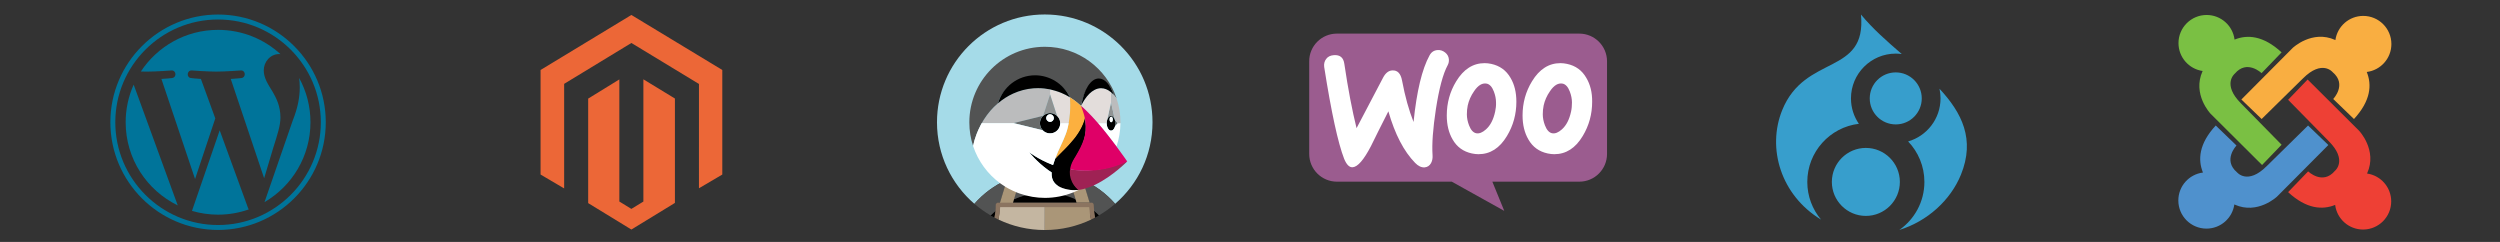 <?xml version="1.0" encoding="utf-8"?>
<!-- Generator: Adobe Illustrator 25.3.1, SVG Export Plug-In . SVG Version: 6.00 Build 0)  -->
<svg version="1.1" id="Capa_1" xmlns="http://www.w3.org/2000/svg" xmlns:xlink="http://www.w3.org/1999/xlink" x="0px" y="0px"
	 viewBox="0 0 1240 120" style="enable-background:new 0 0 1240 120;" xml:space="preserve">
<rect x="0" y="0" width="1240" height="120" fill="#333333" stroke="none"/>
<style type="text/css">
	.st0{fill:#EC6737;}
	.st1{fill:#379ECC;}
	.st2{clip-path:url(#SVGID_2_);}
	.st3{fill:#00749A;}
	.st4{fill:#464342;}
	.st5{fill:#A5DBE8;}
	.st6{fill:#525353;}
	.st7{fill:#AA9678;}
	.st8{fill:#C4B6A1;}
	.st9{fill:#786453;}
	.st10{fill:#FFFFFF;}
	.st11{fill:#BBBCBD;}
	.st12{fill:#676A6A;}
	.st13{fill:#909393;}
	.st14{fill:#E3DDDB;}
	.st15{fill:#FCB03F;}
	.st16{fill:#9F2254;}
	.st17{fill:#DF0067;}
	.st18{fill:#8B7460;}
	.st19{fill:#F9AE41;}
	.st20{fill:#EE4035;}
	.st21{fill:#4F91CD;}
	.st22{fill:#7AC043;}
	.st23{fill:#9B5C8F;}
</style>
<g>
	<path class="st0" d="M319.12,39.34v60.63l-5.96,3.64l-5.97-3.66V39.39l-15.45,9.51v51.85l21.42,13.1l21.6-13.2V48.87L319.12,39.34
		L319.12,39.34z M313.16,7.42l-45.04,27.29v51.86l11.7,6.89V41.59l33.35-20.28l33.38,20.25l0.14,0.08l-0.01,51.74l11.58-6.81V34.71
		L313.16,7.42L313.16,7.42z"/>
</g>
<g>
	<path class="st1" d="M961.98,44c11.13,11.95,17.77,25.14,10.64,42.65c-5.15,12.66-16.66,23.12-30.57,27.41
		c7.52-5.25,12.45-13.96,12.45-23.83c0-7.79-3.08-14.86-8.07-20.08c9.27-2.66,16.07-11.21,16.07-21.35
		C962.51,47.16,962.32,45.55,961.98,44z M923.04,7.21c5.72,6.95,12.97,13.32,20.24,19.59c-0.97-0.13-1.97-0.21-2.98-0.21
		c-12.27,0-22.22,9.95-22.22,22.21c0,4.68,1.45,9.02,3.92,12.6c-14.4,1.71-25.58,13.96-25.58,28.83c0,7.13,2.57,13.65,6.83,18.7
		c-20.04-12.16-26.89-35.44-19.29-54.27C895.3,26.6,925.96,37.67,923.04,7.21z M925.47,73.37c9.31,0,16.86,7.55,16.86,16.86
		c0,9.31-7.55,16.86-16.86,16.86c-9.32,0-16.87-7.55-16.87-16.86C908.6,80.92,916.15,73.37,925.47,73.37z M940.29,35.91
		c7.12,0,12.9,5.77,12.9,12.9c0,7.12-5.77,12.9-12.9,12.9c-7.12,0-12.9-5.77-12.9-12.9C927.39,41.68,933.17,35.91,940.29,35.91z"/>
</g>
<g>
	<g>
		<g>
			<g>
				<defs>
					<rect id="SVGID_1_" x="54.74" y="7.21" width="106.84" height="106.84"/>
				</defs>
				<clipPath id="SVGID_2_">
					<use xlink:href="#SVGID_1_"  style="overflow:visible;"/>
				</clipPath>
				<g class="st2">
					<path class="st3" d="M327.85,49.27h-18.54v1.97c5.8,0,6.73,1.24,6.73,8.59v13.26c0,7.35-0.93,8.7-6.73,8.7
						c-4.45-0.62-7.46-3-11.6-7.56l-4.76-5.18c6.42-1.14,9.84-5.18,9.84-9.74c0-5.69-4.87-10.04-13.98-10.04h-18.23v1.97
						c5.8,0,6.73,1.24,6.73,8.59v13.26c0,7.35-0.93,8.7-6.73,8.7v1.97h20.61v-1.97c-5.8,0-6.73-1.35-6.73-8.7v-3.73h1.76
						l11.49,14.39h30.14c14.81,0,21.23-7.87,21.23-17.29C349.08,57.04,342.66,49.27,327.85,49.27L327.85,49.27z M284.46,66.15V52.38
						h4.25c4.66,0,6.73,3.21,6.73,6.94c0,3.63-2.07,6.83-6.73,6.83L284.46,66.15L284.46,66.15z M328.16,80.54h-0.73
						c-3.73,0-4.25-0.93-4.25-5.69V52.38c0,0,4.56,0,4.97,0c10.77,0,12.74,7.87,12.74,13.98C340.9,72.67,338.93,80.54,328.16,80.54z
						"/>
					<path class="st3" d="M212.91,69.98l7.14-21.13c2.07-6.11,1.14-7.87-5.49-7.87v-2.07h19.47v2.07c-6.52,0-8.08,1.55-10.66,9.11
						l-11.81,35.42h-1.35L199.65,53.1l-10.77,32.41h-1.35L176.04,50.1c-2.49-7.56-4.14-9.11-10.15-9.11v-2.07h22.99v2.07
						c-6.11,0-7.77,1.45-5.59,7.87l6.94,21.13l10.46-31.07h1.97L212.91,69.98z"/>
					<path class="st3" d="M248.11,85.1c-11.39,0-20.71-8.39-20.71-18.64c0-10.15,9.32-18.54,20.71-18.54
						c11.39,0,20.71,8.39,20.71,18.54C268.82,76.71,259.5,85.1,248.11,85.1z M248.11,51.13c-9.53,0-12.84,8.59-12.84,15.33
						c0,6.84,3.32,15.33,12.84,15.33c9.63,0,12.94-8.49,12.94-15.33C261.06,59.73,257.74,51.13,248.11,51.13z"/>
					<path class="st4" d="M374.65,81.68v2.07h-23.71v-2.07c6.94,0,8.18-1.76,8.18-12.12V53c0-10.36-1.24-12.01-8.18-12.01v-2.07
						h21.44c10.66,0,16.57,5.49,16.57,12.84c0,7.15-5.9,12.74-16.57,12.74h-5.9v5.07C366.47,79.92,367.71,81.68,374.65,81.68z
						 M372.37,42.64h-5.9v18.02h5.9c5.8,0,8.49-4.04,8.49-8.9C380.87,46.78,378.17,42.64,372.37,42.64z"/>
					<path class="st4" d="M460.08,74.02l-0.52,1.86c-0.93,3.42-2.07,4.66-9.42,4.66h-1.45c-5.38,0-6.32-1.24-6.32-8.59v-4.76
						c8.08,0,8.7,0.72,8.7,6.11h1.97V57.86h-1.97c0,5.38-0.62,6.11-8.7,6.11v-11.6h5.69c7.35,0,8.49,1.24,9.42,4.66l0.52,1.97h1.66
						l-0.72-9.73H428.5v1.97c5.8,0,6.73,1.24,6.73,8.59v13.26c0,6.73-0.79,8.42-5.36,8.66c-4.34-0.67-7.33-3.03-11.41-7.52
						l-4.76-5.18c6.42-1.14,9.84-5.18,9.84-9.74c0-5.69-4.87-10.04-13.98-10.04h-18.23v1.97c5.8,0,6.73,1.24,6.73,8.59v13.26
						c0,7.35-0.93,8.7-6.73,8.7v1.97h20.61v-1.97c-5.8,0-6.73-1.35-6.73-8.7v-3.73h1.76l11.49,14.39h42.56l0.62-9.73L460.08,74.02
						L460.08,74.02z M405.2,66.15V52.38h4.24c4.66,0,6.73,3.21,6.73,6.94c0,3.63-2.07,6.83-6.73,6.83L405.2,66.15L405.2,66.15z"/>
					<path class="st4" d="M481.11,85.1c-4.14,0-7.77-2.17-9.32-3.52c-0.52,0.52-1.45,2.07-1.66,3.52h-1.97V70.81h2.07
						c0.83,6.84,5.59,10.87,11.7,10.87c3.31,0,6.01-1.86,6.01-4.97c0-2.69-2.38-4.76-6.63-6.73l-5.9-2.8
						c-4.14-1.97-7.25-5.39-7.25-9.94c0-4.97,4.66-9.22,11.08-9.22c3.42,0,6.32,1.24,8.08,2.69c0.52-0.42,1.04-1.55,1.35-2.8h1.97
						v12.22h-2.18c-0.73-4.87-3.42-8.91-8.9-8.91c-2.9,0-5.59,1.66-5.59,4.25c0,2.69,2.17,4.14,7.15,6.42l5.69,2.8
						c4.97,2.38,6.94,6.21,6.94,9.32C493.74,80.54,488.04,85.1,481.11,85.1L481.11,85.1z"/>
					<path class="st4" d="M513,85.1c-4.14,0-7.77-2.17-9.32-3.52c-0.52,0.52-1.45,2.07-1.66,3.52h-1.97V70.81h2.07
						c0.83,6.84,5.59,10.87,11.7,10.87c3.31,0,6.01-1.86,6.01-4.97c0-2.69-2.38-4.76-6.63-6.73l-5.9-2.8
						c-4.14-1.97-7.25-5.39-7.25-9.94c0-4.97,4.66-9.22,11.08-9.22c3.42,0,6.32,1.24,8.08,2.69c0.52-0.42,1.04-1.55,1.34-2.8h1.97
						v12.22h-2.17c-0.73-4.87-3.42-8.91-8.91-8.91c-2.9,0-5.59,1.66-5.59,4.25c0,2.69,2.17,4.14,7.15,6.42l5.69,2.8
						c4.97,2.38,6.94,6.21,6.94,9.32C525.63,80.54,519.94,85.1,513,85.1L513,85.1z"/>
					<g>
						<path class="st3" d="M62.33,60.63c0,18.14,10.54,33.82,25.83,41.25L66.3,41.98C63.76,47.68,62.33,53.99,62.33,60.63z"/>
						<path class="st3" d="M139.1,58.32c0-5.66-2.03-9.59-3.78-12.64c-2.32-3.78-4.5-6.97-4.5-10.75c0-4.21,3.19-8.13,7.69-8.13
							c0.2,0,0.4,0.03,0.59,0.04c-8.15-7.47-19.02-12.03-30.95-12.03c-16.01,0-30.1,8.21-38.29,20.66c1.08,0.03,2.09,0.05,2.95,0.05
							c4.79,0,12.21-0.58,12.21-0.58c2.47-0.15,2.76,3.48,0.29,3.77c0,0-2.48,0.29-5.25,0.44l16.69,49.64l10.03-30.08l-7.14-19.56
							c-2.47-0.14-4.81-0.44-4.81-0.44c-2.47-0.14-2.18-3.92,0.29-3.78c0,0,7.57,0.58,12.07,0.58c4.79,0,12.21-0.58,12.21-0.58
							c2.47-0.15,2.76,3.48,0.29,3.78c0,0-2.49,0.29-5.24,0.44l16.56,49.26l4.57-15.27C137.59,66.8,139.1,62.25,139.1,58.32z"/>
						<path class="st3" d="M108.97,64.64L95.22,104.6c4.11,1.21,8.45,1.87,12.95,1.87c5.34,0,10.45-0.92,15.22-2.6
							c-0.12-0.2-0.24-0.4-0.33-0.63L108.97,64.64z"/>
						<path class="st3" d="M148.37,38.65c0.2,1.46,0.31,3.03,0.31,4.71c0,4.65-0.87,9.88-3.48,16.42l-14,40.47
							c13.62-7.95,22.79-22.71,22.79-39.61C153.99,52.67,151.95,45.18,148.37,38.65z"/>
						<path class="st3" d="M108.16,7.21c-29.46,0-53.42,23.96-53.42,53.42c0,29.46,23.96,53.42,53.42,53.42
							c29.46,0,53.42-23.96,53.42-53.42C161.58,31.18,137.62,7.21,108.16,7.21z M108.16,111.61c-28.1,0-50.97-22.87-50.97-50.97
							c0-28.1,22.87-50.97,50.97-50.97c28.1,0,50.97,22.86,50.97,50.97C159.13,88.74,136.27,111.61,108.16,111.61z"/>
					</g>
				</g>
			</g>
		</g>
	</g>
</g>
<g>
	<path class="st5" d="M499.41,89.2c0.85-0.38,1.72-0.73,2.59-1.06c0.99-0.37,1.98-0.72,2.99-1.02c1.25-0.38,2.52-0.72,3.8-0.99
		c1.73-0.37,3.48-0.64,5.23-0.81c-0.99,3.12-2.08,6.2-3.26,9.26c0.05,0.6,0.08,1.19,0.09,1.79c2.42-0.48,4.89-0.72,7.36-0.72
		c2.52,0,4.98,0.25,7.36,0.72c0.01-0.6,0.04-1.19,0.09-1.79c-1.18-3.05-2.27-6.14-3.26-9.26c1.76,0.17,3.51,0.44,5.23,0.81
		c1.28,0.27,2.54,0.61,3.8,0.99c1.01,0.3,2,0.65,2.99,1.02c0.87,0.33,1.74,0.68,2.59,1.06c6.17,2.74,11.67,6.8,16.1,11.89
		c11.35-9.8,18.54-24.28,18.54-40.46c0-29.52-23.93-53.45-53.45-53.45c-29.52,0-53.45,23.93-53.45,53.45
		c0,16.17,7.19,30.66,18.54,40.46C487.74,96,493.24,91.95,499.41,89.2"/>
	<path class="st6" d="M537.01,89.2l3.32,11.41l0.94,0.04c0.61,0,1.04,0.16,1.04,0.77c0,1.02,0.05,2.16,0.15,3.15
		c0.83,0.7,1.83,1.49,2.6,2.26c2.86-1.66,5.56-3.59,8.06-5.75C548.68,96,543.18,91.95,537.01,89.2 M530.52,89.09l3.9-0.94
		c-0.99-0.37-1.98-0.72-2.99-1.02c-1.25-0.38-2.52-0.72-3.8-0.99c-1.73-0.37-3.48-0.64-5.23-0.81c0.99,3.12,2.08,6.2,3.26,9.26
		c-0.05,0.6-0.08,1.19-0.09,1.79c2.76,0.54,5.47,1.49,7.98,2.6L530.52,89.09"/>
	<path d="M491.36,106.84c0.62,0.36,1.25,0.71,1.88,1.05c0.22-1.07,0.58-2.56,0.69-3.66C493.11,104.94,492.13,106.08,491.36,106.84
		 M533.49,98.87c-2.54-1.12-5.19-1.96-7.92-2.5c-2.42-0.48-4.89-0.72-7.36-0.72c-2.52,0-4.98,0.25-7.36,0.72
		c-2.76,0.54-5.64,1.37-8.15,2.48l-0.27,1.66h31.55L533.49,98.87"/>
	<path class="st6" d="M493.84,104.56c0.1-1,0.17-1.88,0.17-2.9c0-0.61,0.42-1,1.03-1l1-0.04l3.37-11.41
		c-6.17,2.74-11.67,6.8-16.11,11.89c2.5,2.16,5.2,4.09,8.06,5.75c0.76-0.77,1.56-1.51,2.39-2.21"/>
	<path d="M542.87,106.59c0.22,1.09,0.27,1.3,0.3,1.31c0.64-0.34,1.26-0.69,1.88-1.05c-0.77-0.78-1.58-1.52-2.41-2.23L542.87,106.59"
		/>
	<path class="st7" d="M533.49,98.87l0.5,1.64h6.45l-3.43-11.31c-0.85-0.38-1.72-0.73-2.59-1.06l-3.9,0.94L533.49,98.87"/>
	<path class="st8" d="M496.1,102.8c0.03-0.02,0.07-0.05,0.1-0.07h-0.1C496.1,102.75,496.1,102.77,496.1,102.8"/>
	<path class="st7" d="M540.32,102.73h-0.1l0.1,0.07C540.32,102.77,540.32,102.75,540.32,102.73"/>
	<path class="st7" d="M540.21,102.56l-22.04,0.03l0.05,11.5c8.2,0,15.97-1.85,22.92-5.16c-0.45-1.99-0.5-4.14-0.57-6.23
		C540.52,102.67,540.21,102.56,540.21,102.56"/>
	<path class="st8" d="M518.17,102.63c0,0-22.17-0.03-22.2,0c-0.07,2.09-0.5,4.57-0.69,6.3c6.95,3.3,14.72,5.16,22.92,5.16
		l0.01-11.41L518.17,102.63"/>
	<path class="st9" d="M518.21,101.62L518.21,101.62l0,1.11h0V101.62z"/>
	<path class="st6" d="M533.51,92.89"/>
	<path class="st7" d="M534.74,94.11l0.01,0.03L534.74,94.11c0,0-0.54-0.43-1.23-1.22C534.2,93.68,534.74,94.11,534.74,94.11"/>
	<path class="st10" d="M551.07,45.75L551.07,45.75L551.07,45.75 M553.22,61.14l0-0.02L553.22,61.14"/>
	<path class="st11" d="M553.22,61.12l0-0.01L553.22,61.12"/>
	<path class="st12" d="M553.16,60.29c0,0.01,0.01,0.03,0.01,0.04c0,0.01,0,0.02,0.01,0.03v0c0.03,0.2,0.04,0.42,0.04,0.63
		c0,0.04,0.01,0.08,0.01,0.12l0,0.01l0,0.02c0,0.04-0.01,0.08-0.01,0.12c0,0.21-0.02,0.41-0.04,0.62v0l-0.01,0.03
		c0,0.02-0.01,0.03-0.01,0.05c-0.03,0.21-0.07,0.42-0.12,0.63l0,0v0l0.01-0.01l0-0.01v0l1.4-1.46l-1.41-1.48l0,0
		C553.09,59.85,553.13,60.07,553.16,60.29"/>
	<path d="M553.16,61.96c0-0.03,0.01-0.05,0.01-0.08c0.02-0.2,0.03-0.41,0.04-0.62c0-0.05,0.01-0.09,0.01-0.14
		c0-0.04-0.01-0.09-0.01-0.13c0-0.21-0.02-0.42-0.04-0.63c0-0.02-0.01-0.05-0.01-0.07c-0.03-0.22-0.07-0.43-0.12-0.65
		c-0.02-0.07-0.04-0.14-0.07-0.21c-0.13-0.42-0.3-0.79-0.5-1.09c-0.08-0.12-0.16-0.23-0.26-0.33c-0.08-0.09-0.18-0.18-0.28-0.26
		c-0.04-0.03-0.08-0.05-0.11-0.07c-0.12-0.08-0.24-0.14-0.37-0.18c-0.12-0.04-0.25-0.06-0.38-0.07c-0.13,0-0.26,0.03-0.38,0.07
		c-0.13,0.04-0.26,0.1-0.37,0.18c-0.04,0.02-0.08,0.04-0.11,0.07c-0.17,0.13-0.32,0.29-0.45,0.47c-0.03,0.04-0.06,0.08-0.08,0.12
		c-0.2,0.31-0.38,0.68-0.5,1.09l-0.02,0.05c-0.06,0.19-0.1,0.39-0.14,0.6c-0.01,0.06-0.03,0.12-0.03,0.19
		c-0.03,0.23-0.05,0.47-0.05,0.72c0,0.03-0.01,0.07-0.01,0.1h0.01c0,2.04,0.96,3.69,2.15,3.69c0.2,0,0.4-0.05,0.59-0.14
		c0.11-0.06,0.22-0.12,0.32-0.2c0.04-0.03,0.08-0.07,0.12-0.11c0.09-0.09,0.18-0.19,0.27-0.3c0.06-0.08,0.12-0.16,0.17-0.24
		c0.03-0.06,0.07-0.12,0.1-0.17c0.06-0.11,0.12-0.23,0.17-0.35c0.02-0.04,0.04-0.09,0.06-0.13c0.07-0.17,0.12-0.35,0.17-0.54
		C553.09,62.39,553.13,62.18,553.16,61.96L553.16,61.96z M551.15,60.63c-0.45,0-0.81-0.62-0.81-1.38c0-0.76,0.36-1.38,0.81-1.38
		c0.45,0,0.81,0.62,0.81,1.38C551.96,60.01,551.6,60.63,551.15,60.63z"/>
	<path class="st10" d="M551.15,57.87c-0.45,0-0.81,0.62-0.81,1.38c0,0.76,0.36,1.38,0.81,1.38c0.45,0,0.81-0.62,0.81-1.38
		C551.96,58.49,551.6,57.87,551.15,57.87"/>
	<path class="st13" d="M549.17,59.44c0.13-0.42,0.3-0.79,0.5-1.09c0.03-0.04,0.06-0.08,0.08-0.12c0.12-0.18,0.28-0.34,0.45-0.47
		c0.04-0.03,0.08-0.05,0.11-0.07c0.12-0.08,0.24-0.14,0.37-0.18c0.12-0.04,0.25-0.07,0.38-0.07c0.13,0,0.26,0.03,0.38,0.07
		c0.13,0.04,0.26,0.1,0.37,0.18c0.04,0.02,0.08,0.04,0.11,0.07c0.1,0.07,0.19,0.16,0.28,0.26c0.09,0.11,0.18,0.22,0.26,0.33
		c0.2,0.31,0.38,0.68,0.5,1.09v0l-1.9-8.72L549.17,59.44L549.17,59.44"/>
	<path d="M525.85,61.04c0-0.18-0.01-0.35-0.03-0.52c0,0,0,0,0-0.01c-0.02-0.17-0.05-0.33-0.08-0.5l0-0.01
		c-0.04-0.16-0.08-0.32-0.13-0.47l0-0.01c-0.05-0.15-0.11-0.31-0.18-0.45c0,0,0-0.01,0-0.01c-0.53-1.18-1.49-2.11-2.69-2.61
		l-0.01-0.01c-0.29-0.12-0.59-0.21-0.9-0.27c-0.01,0-0.02,0-0.02,0c-0.32-0.06-0.64-0.09-0.97-0.09c-0.33,0-0.64,0.03-0.95,0.09
		l-0.03,0.01c-0.31,0.06-0.6,0.15-0.88,0.26l-0.02,0.01c-0.29,0.12-0.56,0.26-0.82,0.43c-0.26,0.17-0.5,0.36-0.73,0.57l-0.01,0.02
		l-0.02,0c-0.36,0.34-0.67,0.74-0.91,1.17l-0.01,0.02c-0.08,0.13-0.14,0.27-0.21,0.41c-0.01,0.02-0.02,0.03-0.02,0.04
		c-0.06,0.13-0.11,0.26-0.15,0.4c-0.01,0.03-0.02,0.05-0.03,0.08c-0.04,0.13-0.07,0.26-0.1,0.39c-0.01,0.04-0.02,0.07-0.03,0.11
		c-0.03,0.13-0.05,0.26-0.06,0.39c-0.01,0.04-0.01,0.08-0.02,0.12c-0.05,0.5-0.03,1.01,0.07,1.5c0,0.01,0,0.01,0,0.02
		c0.06,0.31,0.16,0.62,0.27,0.91c0,0,0,0.01,0,0.01c0.24,0.58,0.59,1.12,1.03,1.57c0.34,0.36,0.74,0.66,1.17,0.91l0.01,0
		c0.14,0.08,0.28,0.14,0.42,0.21c0.01,0.01,0.02,0.01,0.04,0.02c0.13,0.06,0.27,0.11,0.41,0.15c0.02,0.01,0.05,0.02,0.07,0.03
		c0.13,0.04,0.26,0.07,0.39,0.1c0.04,0.01,0.07,0.02,0.11,0.03c0.13,0.03,0.26,0.04,0.39,0.06c0.04,0,0.08,0.01,0.12,0.02
		c1.18,0.12,2.36-0.17,3.34-0.83c0.54-0.36,1-0.82,1.36-1.36c0.56-0.83,0.86-1.81,0.86-2.82c0-0.01,0-0.02,0-0.03
		C525.85,61.07,525.85,61.05,525.85,61.04L525.85,61.04z M520.82,60.45c-1.04,0-1.89-0.85-1.89-1.89c0-1.04,0.85-1.89,1.89-1.89
		c1.04,0,1.89,0.85,1.89,1.89C522.71,59.6,521.86,60.45,520.82,60.45z"/>
	<path class="st10" d="M520.82,56.67c-1.04,0-1.89,0.85-1.89,1.89s0.85,1.89,1.89,1.89c0,0,0,0,0,0c1.04,0,1.89-0.85,1.89-1.89
		C522.71,57.51,521.86,56.67,520.82,56.67"/>
	<path class="st11" d="M517.35,57.46l0.02,0l0.01-0.02l3.47-10.61v-2.48l0-0.03c-1.96-0.41-3.95-0.61-5.95-0.61
		c-0.68,0-1.35,0.03-2.02,0.07c-0.1,0.01-0.2,0.01-0.29,0.02c-3.48,0.26-6.91,1.17-10.08,2.62c-2.72,1.24-5.25,2.88-7.52,4.82v0l0,0
		c-0.61,0.52-1.2,1.06-1.77,1.63c-0.11,0.1-0.22,0.21-0.32,0.31c-0.54,0.54-1.06,1.1-1.56,1.68c-0.11,0.13-0.22,0.25-0.32,0.38
		c-0.51,0.59-0.99,1.2-1.46,1.83c-0.04,0.05-0.08,0.11-0.11,0.16c-0.44,0.61-0.87,1.23-1.28,1.86c-0.08,0.12-0.16,0.24-0.24,0.37
		c-0.33,0.52-0.64,1.06-0.94,1.6h15.8L517.35,57.46"/>
	<path class="st14" d="M530.69,56.27c0.03-0.41,0.06-0.83,0.08-1.24c0.03-0.56,0.05-1.12,0.06-1.68c0.01-0.44,0.01-0.87,0.01-1.31
		c0-0.13,0-0.25,0-0.38c-0.01-1.12-0.05-2.25-0.12-3.37l-0.01-0.01l0-0.01c-0.42-0.24-0.84-0.48-1.25-0.72l-0.03-0.02l-0.33-0.18
		l-0.01,0l-0.23-0.13l-0.04-0.03c-0.05-0.03-0.11-0.06-0.16-0.09c-0.73-0.38-1.47-0.73-2.22-1.04c-1.8-0.76-4.22-1.42-5.58-1.74
		v2.51l3.44,10.62l0,0.01c0.35,0.34,0.66,0.73,0.9,1.16v0c0.08,0.14,0.15,0.29,0.22,0.43c0,0,0,0.01,0,0.01
		c0.07,0.15,0.12,0.3,0.18,0.45l0,0.01c0.05,0.15,0.09,0.31,0.13,0.47l0,0.01c0.04,0.16,0.06,0.33,0.08,0.5c0,0,0,0.01,0,0.01
		c0.02,0.17,0.03,0.34,0.03,0.52l0.01,0.03h4.21c0.28-1.54,0.49-3.1,0.61-4.67C530.68,56.36,530.69,56.31,530.69,56.27"/>
	<path class="st15" d="M536.2,52.52c0,0-0.01,0.01-0.01,0.01L536.2,52.52"/>
	<path class="st13" d="M517.38,57.44c0.23-0.21,0.47-0.4,0.73-0.57c0.26-0.17,0.53-0.31,0.82-0.43c0.01,0,0.02-0.01,0.02-0.01
		c0.29-0.12,0.58-0.2,0.88-0.26l0.03-0.01c0.31-0.06,0.63-0.09,0.95-0.09c0.33,0,0.65,0.03,0.97,0.09c0.01,0,0.02,0,0.02,0
		c0.31,0.06,0.62,0.16,0.92,0.28c0.58,0.24,1.11,0.58,1.56,1.02l0-0.01l-3.44-10.62L517.38,57.44"/>
	<path class="st12" d="M516.16,63.01c-0.12-0.29-0.21-0.6-0.27-0.91c0-0.01,0-0.01,0-0.02c-0.1-0.49-0.12-1-0.07-1.5
		c0-0.04,0.01-0.08,0.02-0.12c0.02-0.13,0.04-0.26,0.06-0.39c0.01-0.04,0.02-0.07,0.03-0.11c0.03-0.13,0.06-0.26,0.1-0.39
		c0.01-0.03,0.02-0.05,0.03-0.08c0.05-0.14,0.1-0.27,0.15-0.4c0.01-0.02,0.01-0.03,0.02-0.04c0.06-0.14,0.13-0.28,0.21-0.41
		l0.01-0.02c0.25-0.43,0.55-0.82,0.91-1.17l-14.59,3.6h-0.03l14.45,3.53c-0.44-0.45-0.78-0.99-1.03-1.57
		C516.16,63.02,516.16,63.02,516.16,63.01"/>
	<path class="st14" d="M548.98,60.28c0.01-0.07,0.02-0.13,0.03-0.19c0.04-0.21,0.08-0.41,0.14-0.6c0.01-0.02,0.01-0.05,0.02-0.07
		l1.9-8.72l0-4.97c-1.56-1.28-3.22-1.99-4.96-1.99c-2.19,0-4.23,1.21-5.76,2.7c-1.67,1.64-2.96,3.69-4.01,5.77
		c-0.05,0.1-0.1,0.19-0.14,0.28c0.32,0.28,0.64,0.56,0.95,0.85c0.71,0.65,1.41,1.32,2.09,2c0.32,0.32,0.63,0.64,0.95,0.96
		c0.33,0.34,0.67,0.68,1,1.03c0.6,0.63,1.19,1.27,1.78,1.92c0.5,0.55,1,1.11,1.49,1.67l0,0c0.08,0.09,0.14,0.15,0.16,0.17h4.29
		c0-0.03,0.01-0.07,0.01-0.1C548.93,60.76,548.95,60.51,548.98,60.28 M536.2,52.53l0-0.01l-0.01,0.01l0.02,0.02
		C536.21,52.54,536.2,52.53,536.2,52.53"/>
	<path class="st6" d="M484.38,66.55l0.04-0.1c0.58-1.5,1.24-2.96,1.99-4.37c0.12-0.22,0.23-0.44,0.35-0.66
		c0.07-0.12,0.14-0.24,0.21-0.36c0.3-0.54,0.61-1.08,0.94-1.6c0.08-0.12,0.16-0.25,0.24-0.37c0.41-0.63,0.83-1.25,1.28-1.86
		c0.04-0.05,0.07-0.11,0.11-0.16c0.47-0.63,0.96-1.24,1.46-1.83c0.11-0.13,0.21-0.25,0.32-0.38c0.5-0.58,1.02-1.14,1.56-1.68
		c0.11-0.11,0.21-0.21,0.32-0.31c0.57-0.56,1.16-1.11,1.77-1.63l0,0c2.4-8.04,10.16-12.99,18.85-12.99c3.5,0,6.98,1.01,9.96,2.83
		c3.06,1.87,5.14,3.7,6.76,6.89l0.02,0.05c0.04,0.08,0.09,0.16,0.13,0.24l0,0.01l0.01,0.01c1.36,0.84,2.66,1.78,3.88,2.82
		c0.41,0.35,0.81,0.7,1.21,1.07c0.13,0.12,0.26,0.23,0.39,0.35c0-0.01,0-0.01,0.01-0.01c0,0,0-0.01,0-0.01
		c0.04-0.09,0.09-0.18,0.13-0.27c1.23-7.73,5.12-11.95,9.14-11.95c3.03,0,5.24,1.81,6.9,6.67l0.02,0.05l0,0.01
		c0.49,0.54,0.95,1.1,1.37,1.69l0,0c0.01,0.01,0.02,0.02,0.03,0.03l0,0l0,0c0.02,0.07,0.04,0.14,0.07,0.21v0l-0.06-0.25
		c-5-14.82-19.02-25.48-35.52-25.48c-20.7,0-37.48,16.78-37.48,37.48c0,4.08,0.65,8.01,1.86,11.67l0.01-0.02
		C483.09,70.38,483.66,68.44,484.38,66.55"/>
	<path class="st10" d="M554.36,61.12l-1.31,1.46v0l0,0.01c-0.05,0.19-0.11,0.37-0.18,0.55c-0.02,0.05-0.04,0.09-0.06,0.13
		c-0.05,0.12-0.11,0.24-0.17,0.35c-0.03,0.06-0.06,0.12-0.1,0.17c-0.05,0.09-0.11,0.17-0.17,0.24c-0.08,0.11-0.17,0.21-0.27,0.3
		c-0.04,0.04-0.08,0.08-0.12,0.11c-0.1,0.08-0.2,0.14-0.32,0.2c-0.19,0.09-0.38,0.14-0.59,0.14c-1.19,0-2.15-1.65-2.15-3.69h-4.32
		l0,0c0.81,0.94,1.61,1.89,2.39,2.84c0.75,0.92,1.5,1.85,2.24,2.79l0.11,0.14c0.7,0.89,1.39,1.79,2.07,2.68l0.2,0.26
		c0.73,0.96,1.45,1.92,2.17,2.88c1.26-3.74,1.93-7.65,1.97-11.6l-1.21-0.05L554.36,61.12"/>
	<path d="M512.58,43.81c0.1-0.01,0.2-0.01,0.29-0.02c0.67-0.05,1.35-0.07,2.02-0.07c2.03,0,4.02,0.22,5.95,0.61h0
		c1.36,0.32,3.78,0.99,5.58,1.74c0.75,0.32,1.49,0.67,2.22,1.04l0.16,0.09l0.04,0.03c0.07,0.04,0.14,0.08,0.23,0.13l0.01,0
		l0.33,0.18l0.03,0.02c0.46,0.26,0.97,0.56,1.17,0.67l0.05,0.03l0.04,0.02c-0.04-0.08-0.09-0.16-0.13-0.24l-0.02-0.05
		c-1.62-3.2-4.11-5.94-7.17-7.81c-2.98-1.82-6.46-2.83-9.96-2.83c-8.69,0-16.04,5.86-18.44,13.9c2.27-1.94,4.8-3.58,7.52-4.82
		C505.67,44.98,509.1,44.07,512.58,43.81"/>
	<path class="st11" d="M553.8,48.74L553.8,48.74L553.8,48.74c-0.01-0.01-0.02-0.02-0.03-0.03l0,0c-0.42-0.59-0.88-1.15-1.37-1.69
		L552.39,47c-0.21-0.23-0.43-0.45-0.65-0.66c-0.08-0.08-0.17-0.15-0.25-0.22c-0.14-0.12-0.27-0.25-0.41-0.37v4.97l1.9,8.72v0
		c0.02,0.07,0.05,0.13,0.06,0.2l1.32,1.48l0.01-0.01h1.38c0-0.13,0.01-0.25,0.01-0.38v0c0-4-0.64-7.97-1.9-11.76v0
		C553.84,48.89,553.82,48.81,553.8,48.74"/>
	<path d="M540.36,46.45c1.53-1.49,3.57-2.7,5.76-2.7c1.73,0,3.4,0.7,4.96,1.99l0,0.02v0v0c0.14,0.11,0.28,0.24,0.41,0.37
		c0.08,0.08,0.17,0.14,0.25,0.22c0.22,0.21,0.44,0.43,0.65,0.66l0.01,0.01c0,0,0,0,0-0.01l0,0l-0.02-0.05
		c-1.66-4.87-4.35-8.03-7.38-8.03c-4.02,0-7.43,5.57-8.66,13.3l0.01-0.01C537.39,50.15,538.68,48.09,540.36,46.45 M534.92,93.97
		c0,0-0.54-0.43-1.23-1.22c-0.32-0.37-0.62-0.75-0.89-1.15c-0.09-0.13-0.17-0.26-0.26-0.4c-0.26-0.41-0.47-0.91-0.7-1.41
		c-0.26-0.57-0.27-0.95-0.42-1.49c-0.11-0.39-0.2-0.79-0.27-1.2c-0.11-0.65-0.15-1.31-0.13-1.97c0.01-0.38,0.05-0.78,0.11-1.18
		c0.06-0.4,0.13-0.79,0.23-1.19c0.3-1.21,0.83-2.5,1.64-3.87l0.21-0.47c0.27-0.45,0.33-0.43,0.58-0.85
		c3.58-6.03,5.51-10.6,4.56-17.62c-0.1-0.72-0.22-1.44-0.35-2.15c-0.08,0.52-0.17,1.04-0.26,1.55c-0.04,0.16-0.13,0.33-0.17,0.44
		c-1.55,4.6-4,7.98-7.52,11.8c-0.49,0.53-0.99,1.05-1.49,1.57c-0.9,0.93-1.8,1.84-2.72,2.75c-0.38,0.38-0.77,0.76-1.16,1.15
		c-0.36,0.36-0.81,1.13-1.35,1.69c-0.33,0.93-0.71,1.98-1.03,3.08c-0.14-0.05-0.28-0.1-0.43-0.16c-6.83-2.64-11.41-6.18-11.41-6.18
		s3.52,4.58,9.45,8.89c0.55,0.4,1.11,0.76,1.69,1.1c-0.24,3.87,1.46,7.59,9.18,8.7c1.3,0.19,2.64,0.18,3.98,0.03
		c-0.01-0.04,0.08-0.04,0.07-0.06c-0.01-0.02,0.07-0.08,0.07-0.08"/>
	<path class="st16" d="M530.79,84c6.85,1.1,16.98,0.92,27.5-4c0.25-0.12,0.53,0.19,0.79,0.07c0,0-7.19,7.34-15.78,11.5
		c-0.25,0.12-0.5,0.25-0.75,0.37c-0.83,0.38-1.67,0.71-2.52,1.01c-1.66,0.6-3.34,1.05-5.02,1.26c-0.08,0.01-0.15,0.02-0.23,0.03
		c-0.01-0.03-0.02-0.06-0.03-0.09l-0.01-0.03c0,0-0.54-0.43-1.23-1.22c-0.32-0.37-0.62-0.75-0.89-1.15c-0.38-0.56-0.72-1.14-1-1.76
		c-0.24-0.52-0.44-1.05-0.6-1.6c-0.29-1.03-0.43-2.1-0.39-3.17c0.01-0.39,0.05-0.79,0.11-1.18L530.79,84"/>
	<path class="st15" d="M525.89,76.21c0.91-0.91,1.82-1.83,2.72-2.75c0.5-0.52,1-1.04,1.49-1.57c3.52-3.82,6.1-7.39,7.65-11.99
		c0.04-0.11,0.07-0.25,0.11-0.41l0.02-0.07c0.04-0.17,0.07-0.36,0.11-0.58c0.01-0.15,0.48-0.45,0.49-0.59
		c-0.39-2-1.29-4.11-2.27-5.71c0,0.01,0,0.01,0.01,0.02l-0.02-0.02c-0.13-0.12-0.26-0.24-0.39-0.35c-0.39-0.36-0.8-0.72-1.21-1.07
		c-1.22-1.03-2.52-1.97-3.88-2.82c0.07,1.12,0.11,2.25,0.12,3.37c0,0.13,0,0.25,0,0.38c0,0.44,0,0.87-0.01,1.31
		c-0.01,0.56-0.03,1.12-0.06,1.68c-0.02,0.41-0.05,0.83-0.08,1.24c0,0.04-0.01,0.09-0.01,0.13c-0.12,1.57-0.33,3.12-0.61,4.67
		l-0.49,2.34c-1.03,4.19-3.13,7.98-4.85,11.9c-0.46,1.04-0.89,2.09-1.27,3.16l-0.11,0.3c0.45-0.48,0.91-0.95,1.38-1.41
		C525.12,76.97,525.51,76.59,525.89,76.21"/>
	<path class="st6" d="M503.26,98.72c2.51-1.11,4.83-1.81,7.59-2.35c-0.01-0.6-0.04-1.19-0.09-1.79c1.18-3.05,2.27-6.14,3.26-9.26
		c-1.76,0.17-3.51,0.44-5.23,0.81c-1.28,0.27-2.54,0.61-3.8,0.99c-1.01,0.3-2,0.65-2.99,1.02l3.9,0.94l-3.14,9.84L503.26,98.72"/>
	<path class="st17" d="M551.43,69.56c-0.68-0.9-1.38-1.79-2.07-2.68l-0.11-0.14c-0.74-0.95-1.5-1.89-2.26-2.82
		c-0.78-0.95-1.57-1.88-2.37-2.81c-0.05-0.06-0.1-0.12-0.15-0.18c-0.66-0.76-1.33-1.51-2.01-2.25c-0.41-0.45-0.83-0.9-1.26-1.35
		c-0.33-0.34-0.66-0.69-1-1.03c-0.31-0.32-0.63-0.64-0.95-0.96c-0.69-0.68-1.38-1.34-2.09-2c-0.31-0.29-0.63-0.57-0.96-0.85
		c0,0,0,0.01,0,0.01c0.68,1.95,1.45,3.92,1.84,5.95c0.1,0.53,0.18,1.04,0.25,1.54c0.94,7.03-1.31,11.61-4.88,17.65
		c-0.26,0.44-0.52,0.88-0.79,1.32c-0.82,1.36-1.34,2.65-1.64,3.87c-0.1,0.39-0.18,0.79-0.23,1.19c7.01,1.13,17.56,1.34,28.34-3.96
		c0,0-2.12-3.11-5.3-7.38c-0.71-0.96-1.43-1.91-2.15-2.86C551.56,69.74,551.5,69.65,551.43,69.56"/>
	<path class="st7" d="M502.39,100.69l3.51-11.6l-3.9-0.94c-0.87,0.33-1.74,0.68-2.59,1.06l-3.47,11.49l3.88,0.06L502.39,100.69"/>
	<path class="st10" d="M504.86,95.67c0.34,0.13,0.69,0.25,1.04,0.37c3.98,1.4,8.17,2.11,12.38,2.11c4.8,0,9.55-0.92,14-2.71
		c0.23-0.09,0.45-0.19,0.68-0.29c0.37-0.16,0.73-0.32,1.09-0.48c0.32-0.15,0.65-0.3,0.96-0.46c-0.08,0.01-0.15,0.02-0.23,0.03
		c-1.34,0.15-2.68,0.16-3.98-0.03c-7.71-1.11-9.42-4.83-9.18-8.7c-0.58-0.34-1.15-0.7-1.69-1.1c-5.93-4.3-9.45-8.89-9.45-8.89
		s4.58,3.53,11.41,6.18c0.15,0.06,0.28,0.11,0.43,0.16c0.32-1.1,0.7-2.15,1.03-3.08l0.11-0.3c0.38-1.07,0.81-2.12,1.27-3.16
		c1.72-3.92,3.82-7.72,4.85-11.9l0.49-2.34h-4.22l0,0l0,0.01l0,0c0,0.01,0,0.02,0,0.03c0,1-0.3,1.98-0.86,2.82
		c-0.55,0.81-1.32,1.44-2.22,1.82c-0.78,0.33-1.64,0.46-2.48,0.37c-0.04,0-0.08-0.01-0.12-0.02c-0.13-0.02-0.26-0.04-0.39-0.06
		c-0.04-0.01-0.07-0.02-0.11-0.03c-0.13-0.03-0.26-0.06-0.39-0.1c-0.02-0.01-0.05-0.02-0.07-0.03c-0.14-0.05-0.27-0.1-0.41-0.15
		c-0.01-0.01-0.02-0.01-0.04-0.02c-0.14-0.06-0.28-0.13-0.42-0.21l-0.01,0c-0.43-0.24-0.83-0.55-1.17-0.91l-14.45-3.53h-15.77
		c-0.07,0.12-0.14,0.24-0.21,0.36c-0.12,0.22-0.23,0.44-0.35,0.66c-0.39,0.73-0.75,1.48-1.09,2.23c-0.32,0.71-0.62,1.42-0.9,2.14
		l-0.04,0.1c-0.72,1.89-1.29,3.82-1.72,5.8c2.48,7.57,7.31,14.08,13.63,18.67c0.18,0.13,0.38,0.25,0.56,0.38
		c1.07,0.75,2.18,1.44,3.32,2.08C501.68,94.32,503.25,95.05,504.86,95.67"/>
	<path class="st18" d="M542.67,104.64c-0.1-1-0.15-2.01-0.16-3.02c0-0.61-0.49-1.11-1.11-1.11h-46.4c-0.61,0-1.11,0.5-1.11,1.11
		c0,1.02-0.06,2.02-0.16,3.02c-0.11,1.09-0.28,2.18-0.5,3.26c0.67,0.36,1.35,0.7,2.04,1.03c0.46-2.01,0.73-4.07,0.81-6.13
		c0-0.02,0-0.05,0-0.07h44.22c0,0.02,0,0.05,0,0.07c0.08,2.06,0.35,4.12,0.81,6.13c0.69-0.33,1.37-0.67,2.04-1.03
		C542.95,106.82,542.78,105.73,542.67,104.64"/>
</g>
<g>
	<path class="st19" d="M1186.13,21.85c0-7.71-6.25-13.96-13.96-13.96c-7.04,0-12.86,5.21-13.82,11.99l-0.14-0.07
		c-11.42-5.15-21.04,3.97-21.04,3.97l-25.45,25.57l10.05,9.68l20.48-20.12c9.56-9.56,14.77-3.09,14.77-3.09
		c7.2,6.08,0.25,13.28,0.25,13.28l10.3,9.93c8.41-9.09,8.9-17.02,6.34-23.33C1180.8,34.84,1186.13,28.96,1186.13,21.85"/>
	<path class="st20" d="M1174.05,86.07c0.05-0.09,0.07-0.14,0.07-0.14c5.15-11.42-3.97-21.04-3.97-21.04l-25.57-25.45l-9.68,10.06
		l20.12,20.48c9.56,9.56,3.09,14.77,3.09,14.77c-6.08,7.2-13.28,0.25-13.28,0.25l-9.93,10.3c9.09,8.41,17.02,8.9,23.33,6.34
		c0.86,6.89,6.73,12.21,13.85,12.21c7.71,0,13.96-6.25,13.96-13.96C1186.04,92.85,1180.83,87.03,1174.05,86.07"/>
	<path class="st21" d="M1144.8,62.25l-20.48,20.12c-9.56,9.56-14.77,3.09-14.77,3.09c-7.2-6.08-0.25-13.28-0.25-13.28l-10.3-9.93
		c-8.41,9.09-8.9,17.02-6.34,23.33c-6.89,0.86-12.21,6.73-12.21,13.85c0,7.71,6.25,13.96,13.96,13.96c7.04,0,12.86-5.21,13.82-11.99
		c0.09,0.05,0.14,0.07,0.14,0.07c11.42,5.15,21.04-3.97,21.04-3.97l25.45-25.57L1144.8,62.25"/>
	<path class="st22" d="M1111.55,51.3c-9.56-9.56-3.09-14.77-3.09-14.77c6.08-7.2,13.28-0.25,13.28-0.25l9.93-10.3
		c-9.09-8.41-17.02-8.9-23.33-6.34c-0.86-6.89-6.73-12.21-13.85-12.21c-7.71,0-13.96,6.25-13.96,13.96
		c0,7.04,5.21,12.86,11.99,13.82c-0.05,0.09-0.07,0.14-0.07,0.14c-5.15,11.42,3.97,21.04,3.97,21.04l25.57,25.45l9.68-10.05
		L1111.55,51.3"/>
</g>
<g>
	<path class="st23" d="M663.08,16.67h120.24c7.61,0,13.77,6.16,13.77,13.77v45.9c0,7.61-6.16,13.77-13.77,13.77H740.2l5.92,14.49
		l-26.03-14.49h-56.95c-7.61,0-13.77-6.16-13.77-13.77v-45.9C649.31,22.89,655.47,16.67,663.08,16.67z"/>
	<path class="st10" d="M657.79,29.22c0.84-1.14,2.1-1.74,3.78-1.86c3.06-0.24,4.8,1.2,5.22,4.32c1.86,12.55,3.9,23.18,6.06,31.89
		l13.15-25.04c1.2-2.28,2.7-3.48,4.5-3.6c2.64-0.18,4.26,1.5,4.92,5.04c1.5,7.99,3.42,14.77,5.7,20.54
		c1.56-15.25,4.2-26.24,7.93-33.03c0.9-1.68,2.22-2.52,3.96-2.64c1.38-0.12,2.64,0.3,3.78,1.2c1.14,0.9,1.74,2.04,1.86,3.42
		c0.06,1.08-0.12,1.98-0.6,2.88c-2.34,4.32-4.26,11.59-5.83,21.68c-1.5,9.79-2.04,17.41-1.68,22.88c0.12,1.5-0.12,2.82-0.72,3.96
		c-0.72,1.32-1.8,2.04-3.18,2.16c-1.56,0.12-3.18-0.6-4.74-2.22c-5.58-5.71-10.03-14.23-13.27-25.58
		c-3.9,7.69-6.79,13.45-8.65,17.29c-3.54,6.79-6.55,10.27-9.07,10.45c-1.62,0.12-3-1.26-4.2-4.14c-3.06-7.87-6.37-23.06-9.91-45.58
		C656.59,31.68,656.95,30.3,657.79,29.22L657.79,29.22z M786.83,38.65c-2.16-3.78-5.34-6.06-9.61-6.97
		c-1.14-0.24-2.22-0.36-3.24-0.36c-5.76,0-10.45,3-14.11,9.01c-3.12,5.1-4.68,10.75-4.68,16.93c0,4.62,0.96,8.59,2.88,11.89
		c2.16,3.78,5.34,6.06,9.61,6.97c1.14,0.24,2.22,0.36,3.24,0.36c5.82,0,10.51-3,14.11-9.01c3.12-5.16,4.68-10.81,4.68-16.99
		C789.77,45.79,788.75,41.89,786.83,38.65L786.83,38.65z M779.26,55.28c-0.84,3.96-2.34,6.91-4.56,8.89
		c-1.74,1.56-3.36,2.22-4.86,1.92c-1.44-0.3-2.64-1.56-3.54-3.9c-0.72-1.86-1.08-3.72-1.08-5.46c0-1.5,0.12-3,0.42-4.38
		c0.54-2.46,1.56-4.86,3.18-7.15c1.98-2.94,4.08-4.14,6.25-3.72c1.44,0.3,2.64,1.56,3.54,3.9c0.72,1.86,1.08,3.72,1.08,5.46
		C779.68,52.4,779.57,53.9,779.26,55.28L779.26,55.28z M749.24,38.65c-2.16-3.78-5.4-6.06-9.61-6.97c-1.14-0.24-2.22-0.36-3.24-0.36
		c-5.76,0-10.45,3-14.11,9.01c-3.12,5.1-4.68,10.75-4.68,16.93c0,4.62,0.96,8.59,2.88,11.89c2.16,3.78,5.34,6.06,9.61,6.97
		c1.14,0.24,2.22,0.36,3.24,0.36c5.82,0,10.51-3,14.11-9.01c3.12-5.16,4.68-10.81,4.68-16.99
		C752.12,45.79,751.16,41.89,749.24,38.65L749.24,38.65z M741.61,55.28c-0.84,3.96-2.34,6.91-4.56,8.89
		c-1.74,1.56-3.36,2.22-4.86,1.92c-1.44-0.3-2.64-1.56-3.54-3.9c-0.72-1.86-1.08-3.72-1.08-5.46c0-1.5,0.12-3,0.42-4.38
		c0.54-2.46,1.56-4.86,3.18-7.15c1.98-2.94,4.08-4.14,6.24-3.72c1.44,0.3,2.64,1.56,3.54,3.9c0.72,1.86,1.08,3.72,1.08,5.46
		C742.09,52.4,741.91,53.9,741.61,55.28L741.61,55.28z"/>
</g>
</svg>
